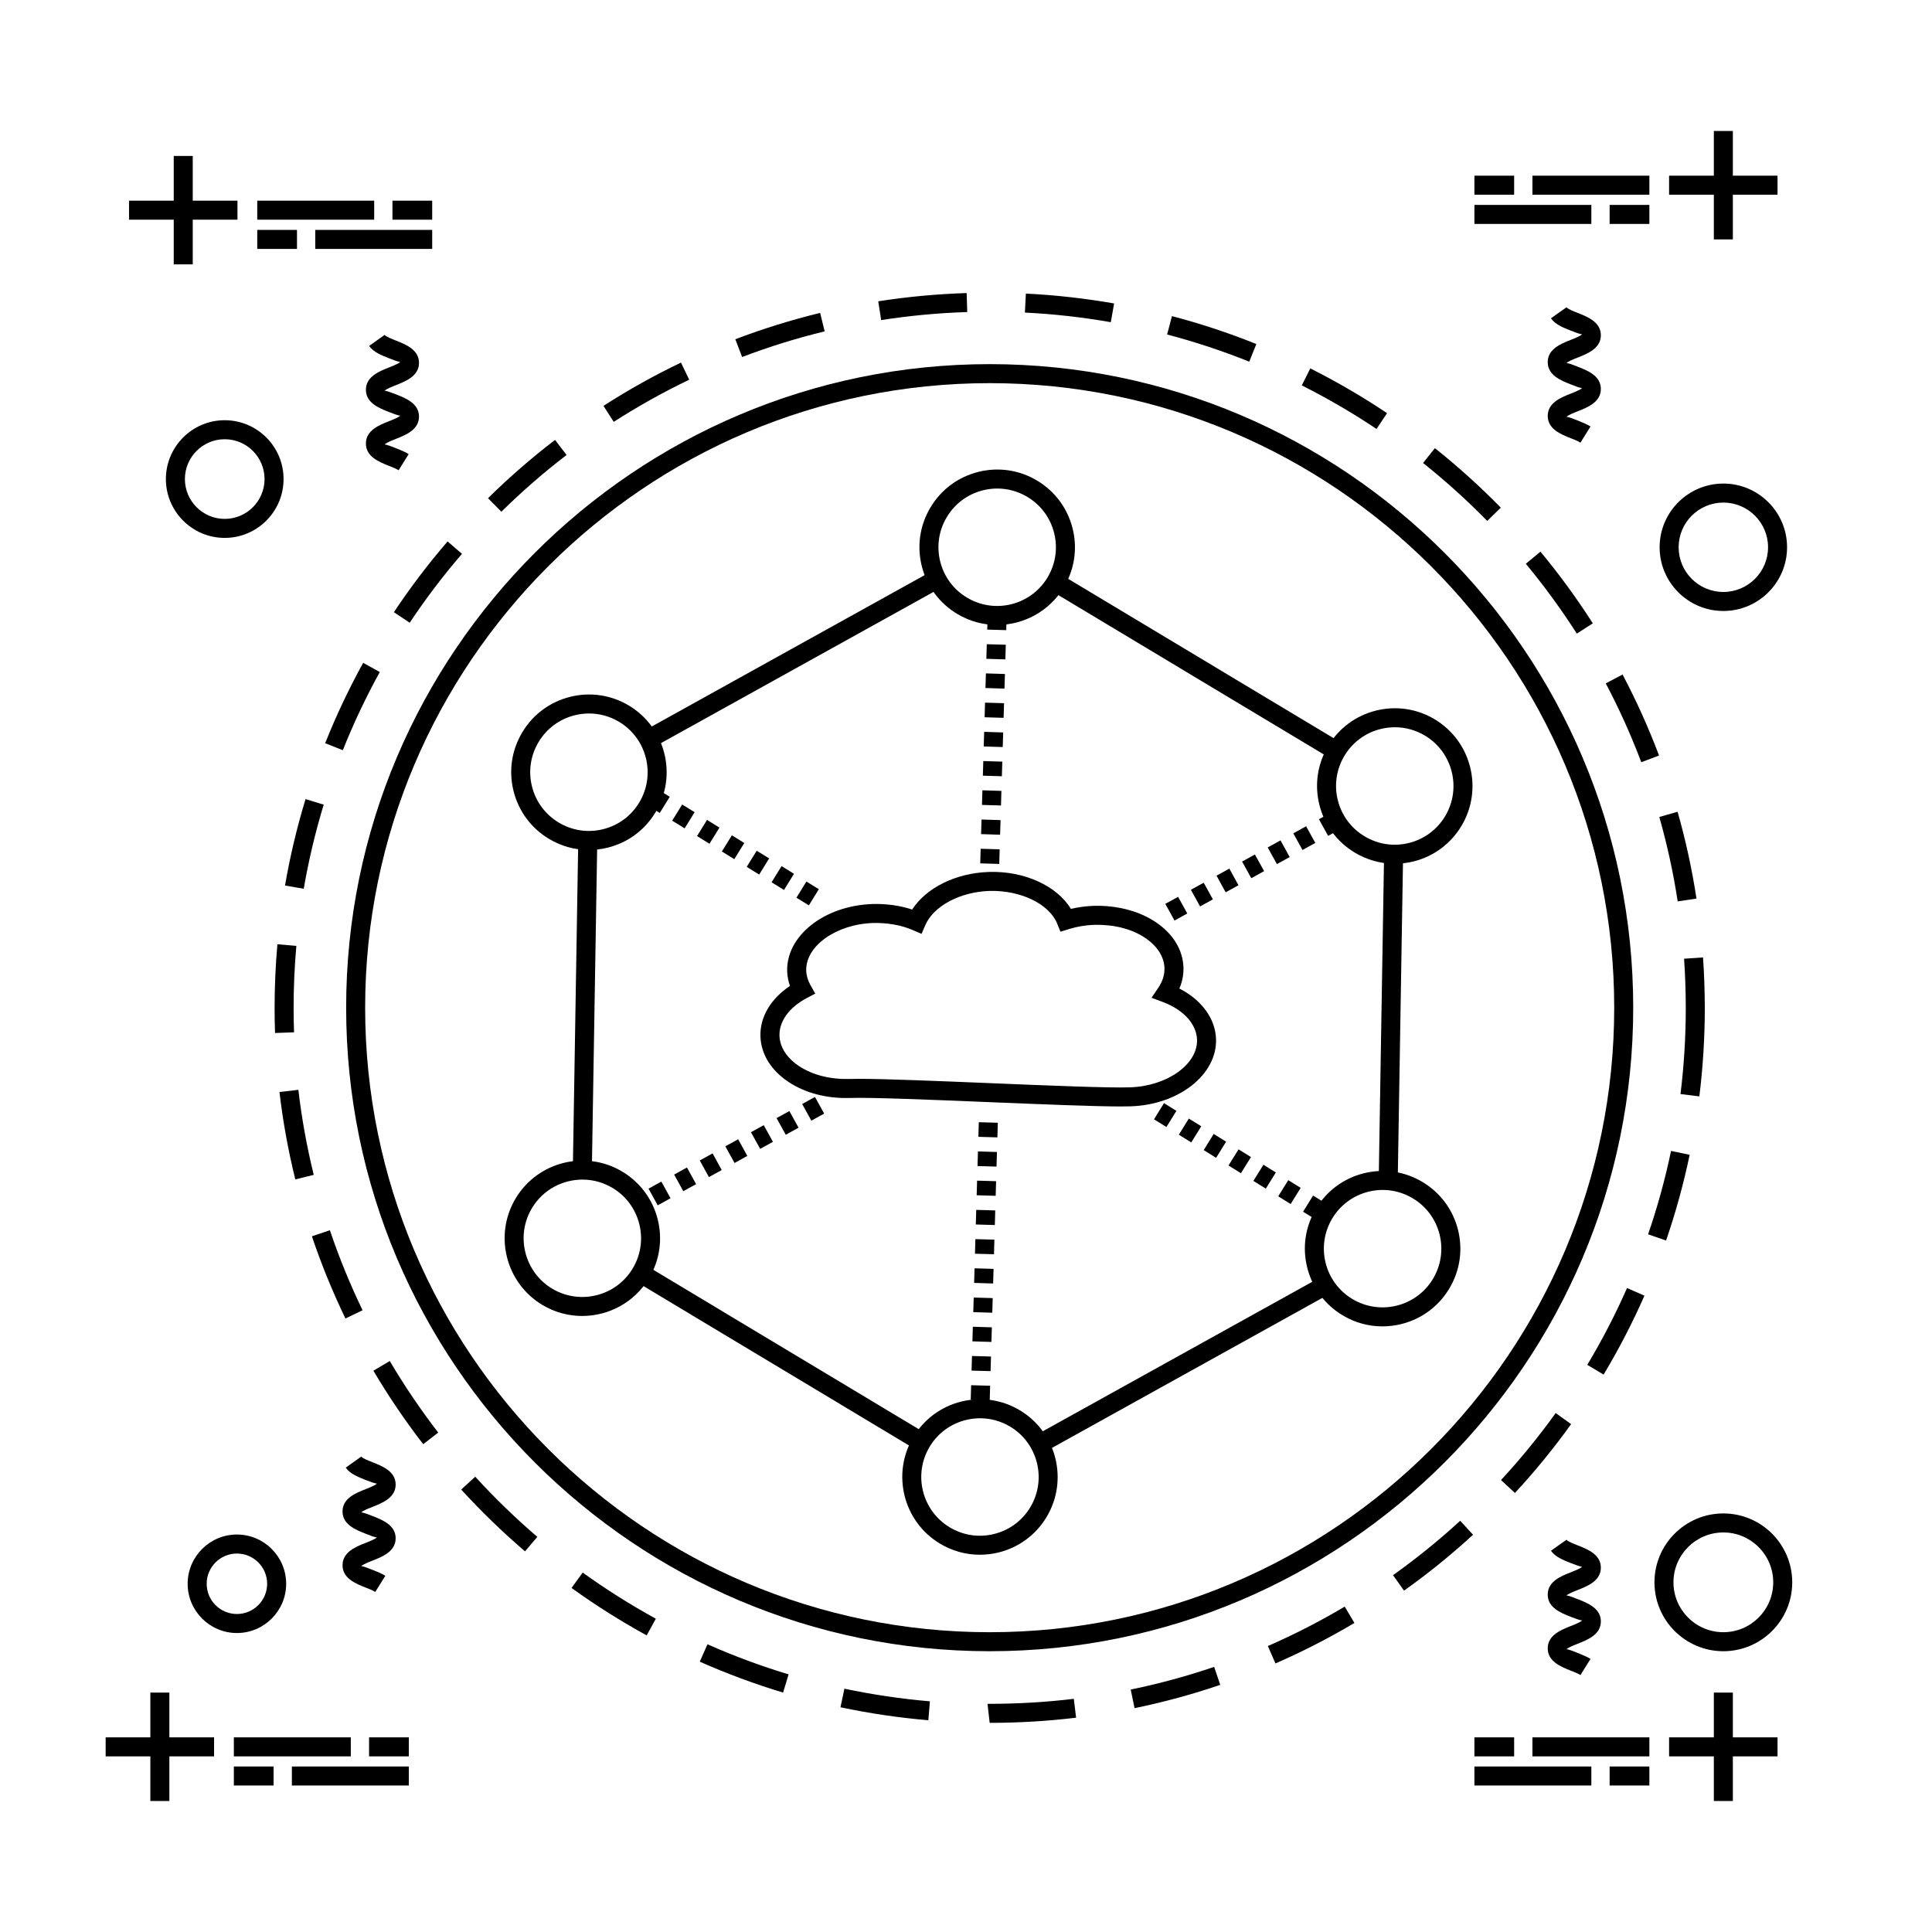 <?xml version="1.0" encoding="UTF-8"?>
<svg width="1200pt" height="1200pt" version="1.1" viewBox="0 0 1200 1200" xmlns="http://www.w3.org/2000/svg">
 <g>
  <path d="m1036.7 1079.1h67.352v11.809h-67.352z"/>
  <path d="m951.82 1079.1h72.633v11.809h-72.633z"/>
  <path d="m915.78 1079.1h24.684v11.809h-24.684z"/>
  <path d="m915.78 1097.2h72.633v11.809h-72.633z"/>
  <path d="m999.77 1097.2h24.684v11.809h-24.684z"/>
  <path d="m65.625 1079.1h67.34v11.809h-67.34z"/>
  <path d="m145.25 1079.1h72.633v11.809h-72.633z"/>
  <path d="m229.24 1079.1h24.684v11.809h-24.684z"/>
  <path d="m181.29 1097.2h72.633v11.809h-72.633z"/>
  <path d="m145.25 1097.2h24.684v11.809h-24.684z"/>
  <path d="m107.91 96.867h11.809v67.34h-11.809z"/>
  <path d="m80.148 124.64h67.34v11.809h-67.34z"/>
  <path d="m159.78 124.64h72.633v11.809h-72.633z"/>
  <path d="m243.76 124.64h24.684v11.809h-24.684z"/>
  <path d="m195.81 142.8h72.633v11.809h-72.633z"/>
  <path d="m159.78 142.8h24.684v11.809h-24.684z"/>
  <path d="m1064.5 81.359h11.809v67.34h-11.809z"/>
  <path d="m1036.7 109.12h67.352v11.809h-67.352z"/>
  <path d="m951.82 109.12h72.633v11.809h-72.633z"/>
  <path d="m915.78 109.12h24.684v11.809h-24.684z"/>
  <path d="m915.78 127.28h72.633v11.809h-72.633z"/>
  <path d="m999.77 127.28h24.684v11.809h-24.684z"/>
  <path d="m1064.5 1051.3h11.809v67.332h-11.809z"/>
  <path d="m93.387 1051.3h11.809v67.332h-11.809z"/>
  <path d="m247.59 292.07c-1.684-1.047-3.848-1.859-6.012-2.723-6.027-2.394-14.312-5.664-14.312-13.867 0-8.199 8.281-11.473 14.328-13.859 2.34-0.93 6.277-2.481 7.023-3.512-0.762 0.23-4.68-1.277-7.004-2.188-6.066-2.387-14.348-5.641-14.348-13.824 0-8.191 8.281-11.465 14.328-13.848 2.34-0.93 6.277-2.481 7.023-3.512-0.781 0.258-4.664-1.293-7.023-2.227-4.699-1.855-9.578-3.769-12.324-7.644l9.613-6.844c0.746 1.027 4.68 2.582 7.039 3.512 6.047 2.387 14.328 5.648 14.328 13.84s-8.281 11.465-14.328 13.848c-2.34 0.93-6.277 2.481-7.023 3.512 0.746-0.195 4.68 1.277 7.023 2.199 6.047 2.375 14.328 5.629 14.328 13.805 0 8.199-8.281 11.473-14.328 13.859-2.34 0.93-6.277 2.481-7.023 3.512 0.691-0.18 4.664 1.328 7.039 2.269 2.856 1.125 5.676 2.297 7.891 3.672z"/>
  <path d="m981.66 274.92c-1.684-1.047-3.848-1.871-6.012-2.723-6.047-2.394-14.328-5.664-14.328-13.867 0-8.199 8.281-11.473 14.328-13.859 2.359-0.93 6.297-2.481 7.039-3.519-0.711 0.328-4.68-1.277-7.023-2.184-6.047-2.375-14.348-5.641-14.348-13.824 0-8.191 8.281-11.465 14.328-13.848 2.359-0.93 6.297-2.481 7.039-3.512-0.727 0.23-4.68-1.305-7.023-2.219-4.719-1.859-9.594-3.777-12.344-7.66l9.648-6.828c0.746 1.027 4.68 2.582 7.023 3.5 6.047 2.387 14.328 5.648 14.328 13.84s-8.281 11.465-14.328 13.848c-2.359 0.93-6.297 2.481-7.039 3.512 0.711-0.336 4.68 1.277 7.023 2.199 6.066 2.367 14.348 5.621 14.348 13.805 0 8.199-8.281 11.473-14.328 13.859-2.359 0.93-6.297 2.481-7.039 3.519 0.691-0.285 4.664 1.305 7.039 2.254 2.856 1.133 5.691 2.297 7.906 3.68z"/>
  <path d="m981.66 1040.4c-1.684-1.047-3.848-1.871-6.012-2.723-6.047-2.394-14.328-5.664-14.328-13.867 0-8.199 8.281-11.473 14.348-13.859 2.34-0.93 6.277-2.481 7.023-3.512-0.711 0.203-4.68-1.277-7.023-2.199-6.047-2.375-14.348-5.629-14.348-13.812 0-8.195 8.281-11.465 14.328-13.848 2.359-0.93 6.297-2.481 7.039-3.512-0.727 0.23-4.68-1.305-7.023-2.219-4.719-1.859-9.578-3.777-12.324-7.652l9.613-6.828c0.762 1.02 4.68 2.57 7.039 3.496 6.047 2.387 14.328 5.648 14.328 13.84 0 8.195-8.281 11.465-14.328 13.848-2.359 0.93-6.297 2.481-7.039 3.512 0.711-0.328 4.68 1.277 7.023 2.188 6.047 2.387 14.348 5.641 14.348 13.824 0 8.195-8.281 11.465-14.328 13.848-2.359 0.93-6.297 2.481-7.039 3.519 0.691-0.32 4.664 1.312 7.039 2.254 2.856 1.133 5.691 2.297 7.906 3.68z"/>
  <path d="m233.09 988.77c-1.668-1.047-3.848-1.859-6.012-2.715-6.047-2.394-14.328-5.664-14.328-13.867 0-8.199 8.281-11.473 14.328-13.859 2.359-0.93 6.297-2.481 7.039-3.519-0.727 0.383-4.68-1.285-7.023-2.188-6.047-2.387-14.348-5.641-14.348-13.824 0-8.191 8.281-11.465 14.328-13.848 2.359-0.93 6.297-2.481 7.039-3.512-0.676 0.203-4.664-1.277-7.023-2.207-4.719-1.859-9.594-3.777-12.344-7.652l9.613-6.848c0.762 1.027 4.699 2.582 7.059 3.512 6.047 2.387 14.328 5.648 14.328 13.832 0 8.191-8.281 11.465-14.328 13.848-2.359 0.93-6.297 2.481-7.039 3.512 0.711-0.23 4.68 1.277 7.023 2.188 6.047 2.387 14.348 5.641 14.348 13.824 0 8.199-8.281 11.473-14.328 13.859-2.359 0.93-6.297 2.481-7.039 3.519 0.691-0.215 4.664 1.312 7.039 2.254 2.856 1.125 5.691 2.289 7.906 3.672z"/>
  <path d="m1070.4 379.49c-21.828 0-39.578-17.75-39.578-39.57s17.75-39.57 39.578-39.57 39.578 17.75 39.578 39.57c0.004 21.82-17.746 39.57-39.578 39.57zm0-67.332c-15.32 0-27.77 12.449-27.77 27.762s12.449 27.762 27.77 27.762c15.32 0 27.77-12.449 27.77-27.762 0-15.316-12.445-27.762-27.77-27.762z"/>
  <path d="m1070.4 1025.6c-23.586 0-42.789-19.195-42.789-42.789s19.203-42.789 42.789-42.789c23.586 0 42.789 19.195 42.789 42.789 0.004 23.594-19.203 42.789-42.789 42.789zm0-73.77c-17.078 0-30.98 13.895-30.98 30.98s13.902 30.98 30.98 30.98 30.98-13.895 30.98-30.98-13.902-30.98-30.98-30.98z"/>
  <path d="m147.15 1014.3c-16.863 0-30.59-13.727-30.59-30.59 0-16.863 13.727-30.59 30.59-30.59 16.863 0 30.59 13.727 30.59 30.59 0 16.867-13.727 30.59-30.59 30.59zm0-49.367c-10.355 0-18.777 8.422-18.777 18.777 0 10.355 8.422 18.777 18.777 18.777 10.355 0 18.777-8.422 18.777-18.777 0-10.352-8.422-18.777-18.777-18.777z"/>
  <path d="m139.58 334.1c-20.145 0-36.547-16.395-36.547-36.547 0-20.152 16.402-36.547 36.547-36.547s36.547 16.395 36.547 36.547c0.004 20.152-16.402 36.547-36.547 36.547zm0-61.285c-13.637 0-24.738 11.094-24.738 24.738s11.102 24.738 24.738 24.738 24.738-11.094 24.738-24.738c0-13.648-11.102-24.738-24.738-24.738z"/>
  <path d="m647.08 902.82-5.711-10.32 178.93-99.262 5.707 10.32z"/>
  <path d="m567.69 899.67-172.7-103.68 6.066-10.125 172.7 103.68z"/>
  <path d="m355.77 727.84 3.367-204.12 11.812 0.195-3.367 204.12z"/>
  <path d="m405.66 464.27-5.707-10.32 179.17-99.402 5.707 10.32z"/>
  <path d="m826.98 471.45-174.32-104.65 6.066-10.125 174.32 104.65z"/>
  <path d="m856.34 733.25 3.348-202.91 11.812 0.195-3.348 202.91z"/>
  <path d="m866.25 536.48c-8.652 0-17.164-2.34-24.754-6.906-11.066-6.633-18.867-17.184-22.004-29.691-3.121-12.5-1.188-25.48 5.461-36.539 6.633-11.047 17.164-18.859 29.684-21.988 12.535-3.102 25.52-1.18 36.531 5.445 22.82 13.699 30.254 43.41 16.543 66.23-6.633 11.055-17.164 18.867-29.684 22-3.902 0.961-7.859 1.449-11.777 1.449zm0.141-84.773c-2.961 0-5.941 0.363-8.902 1.098-9.453 2.359-17.414 8.266-22.434 16.609-5 8.352-6.473 18.16-4.113 27.609 2.359 9.449 8.266 17.414 16.613 22.422 8.352 5.035 18.176 6.488 27.609 4.121 9.453-2.359 17.414-8.266 22.434-16.609 10.34-17.246 4.734-39.695-12.5-50.043-5.742-3.441-12.18-5.207-18.707-5.207z"/>
  <path d="m858.68 823.84c-8.441 0-17.008-2.219-24.754-6.871-11.066-6.633-18.867-17.184-22.004-29.691-3.121-12.512-1.188-25.48 5.461-36.539 6.633-11.055 17.164-18.867 29.684-21.988 12.535-3.121 25.52-1.18 36.531 5.445 11.066 6.633 18.867 17.184 22.004 29.691 3.121 12.512 1.188 25.48-5.461 36.539v0.008c-9.031 15.051-25.059 23.406-41.461 23.406zm0.141-84.746c-2.961 0-5.941 0.363-8.902 1.098-9.453 2.367-17.414 8.266-22.434 16.613-5 8.352-6.473 18.16-4.113 27.609s8.266 17.414 16.613 22.422c17.254 10.355 39.703 4.742 50.043-12.492 5-8.352 6.473-18.16 4.113-27.609s-8.266-17.414-16.613-22.422c-5.746-3.449-12.18-5.219-18.707-5.219z"/>
  <path d="m619.29 388.18c-8.441 0-17.008-2.219-24.754-6.871-11.066-6.633-18.867-17.184-22.004-29.691-3.121-12.512-1.188-25.48 5.461-36.539 6.633-11.055 17.164-18.867 29.688-21.988 12.52-3.121 25.516-1.18 36.531 5.445 11.066 6.633 18.867 17.184 22.004 29.691 3.121 12.512 1.188 25.48-5.461 36.539v0.008c-9.031 15.055-25.062 23.406-41.465 23.406zm0.141-84.742c-2.961 0-5.941 0.363-8.902 1.098-9.453 2.367-17.414 8.266-22.434 16.613-5 8.352-6.473 18.16-4.113 27.609 2.359 9.453 8.266 17.414 16.613 22.422 17.27 10.363 39.688 4.754 50.043-12.492 5-8.352 6.473-18.16 4.113-27.609-2.359-9.453-8.266-17.414-16.613-22.422-5.742-3.445-12.18-5.219-18.707-5.219z"/>
  <path d="m365.73 527.93c-8.652 0-17.164-2.34-24.754-6.906-11.066-6.633-18.867-17.184-22.004-29.691-3.121-12.5-1.188-25.48 5.461-36.539 6.633-11.047 17.164-18.859 29.684-21.988 12.52-3.113 25.516-1.168 36.531 5.445 22.82 13.699 30.254 43.41 16.543 66.23-6.633 11.055-17.164 18.867-29.688 22-3.898 0.961-7.856 1.449-11.773 1.449zm0.141-84.773c-2.961 0-5.941 0.363-8.902 1.098-9.453 2.359-17.414 8.266-22.434 16.609-5 8.352-6.473 18.16-4.113 27.609 2.359 9.453 8.266 17.414 16.613 22.422 8.352 5.019 18.195 6.488 27.609 4.121 9.453-2.359 17.414-8.266 22.434-16.609 10.34-17.246 4.734-39.695-12.5-50.043-5.742-3.441-12.18-5.207-18.707-5.207z"/>
  <path d="m361.61 817.37c-8.441 0-17.008-2.207-24.754-6.863-22.82-13.699-30.254-43.418-16.543-66.23 13.707-22.832 43.48-30.227 66.23-16.543 11.066 6.641 18.867 17.184 21.988 29.691 3.121 12.512 1.188 25.492-5.461 36.547-9.027 15.051-25.059 23.398-41.461 23.398zm0.16-84.707c-12.395 0-24.508 6.312-31.352 17.688-10.34 17.234-4.734 39.688 12.5 50.035 17.254 10.348 39.703 4.742 50.043-12.492 5.019-8.352 6.473-18.16 4.113-27.609-2.359-9.453-8.246-17.414-16.598-22.422-5.871-3.523-12.324-5.199-18.707-5.199z"/>
  <path d="m608.6 965.68c-8.652 0-17.164-2.34-24.773-6.906-22.82-13.699-30.234-43.41-16.527-66.23 6.633-11.047 17.164-18.859 29.684-21.988 12.535-3.121 25.516-1.168 36.531 5.445 22.82 13.707 30.234 43.418 16.543 66.23-6.633 11.055-17.164 18.867-29.684 22-3.902 0.957-7.856 1.449-11.773 1.449zm0.141-84.773c-2.961 0-5.941 0.363-8.902 1.098-9.453 2.359-17.414 8.266-22.434 16.609-10.34 17.246-4.754 39.688 12.484 50.035 8.352 5.027 18.141 6.488 27.629 4.121 9.453-2.359 17.414-8.254 22.434-16.609 10.34-17.246 4.734-39.688-12.5-50.043-5.75-3.445-12.188-5.211-18.711-5.211z"/>
  <path d="m614.73 869.79-11.809-0.336 0.266-9.078 11.809 0.336zm0.531-18.148-11.809-0.336 0.266-9.078 11.809 0.336zm0.531-18.148-11.809-0.355 0.266-9.07 11.809 0.355zm0.535-18.148-11.809-0.355 0.266-9.07 11.809 0.355zm0.531-18.152-11.809-0.355 0.266-9.07 11.809 0.355zm0.531-18.164-11.809-0.32 0.25-9.07 11.809 0.32zm0.516-18.133-11.809-0.348 0.266-9.078 11.809 0.348zm0.531-18.16-11.809-0.336 0.266-9.078 11.809 0.336zm0.531-18.148-11.809-0.336 0.266-9.078 11.809 0.336zm0.535-18.148-11.809-0.336 0.266-9.078 11.809 0.336z"/>
  <path d="m620.65 536.6-11.809-0.355 0.266-9.07 11.809 0.355zm0.531-18.141-11.809-0.375 0.285-9.07 11.809 0.371zm0.551-18.16-11.809-0.355 0.266-9.07 11.809 0.355zm0.551-18.16-11.809-0.348 0.266-9.078 11.809 0.348zm0.531-18.129-11.809-0.371 0.285-9.078 11.809 0.371zm0.551-18.16-11.809-0.348 0.266-9.078 11.809 0.348zm0.531-18.141-11.809-0.371 0.285-9.078 11.809 0.371zm0.551-18.168-11.809-0.336 0.266-9.078 11.809 0.336zm0.551-18.148-11.809-0.336 0.266-9.078 11.809 0.336z"/>
  <path d="m408.52 748.64-5.711-10.34 7.961-4.391 5.711 10.34zm15.887-8.77-5.676-10.34 7.961-4.379 5.676 10.34zm15.91-8.762-5.676-10.34 7.961-4.379 5.676 10.34zm15.922-8.766-5.711-10.34 7.945-4.379 5.711 10.34zm15.906-8.762-5.711-10.34 7.945-4.379 5.711 10.34zm15.906-8.758-5.711-10.34 7.945-4.391 5.711 10.34zm15.906-8.77-5.711-10.34 7.945-4.379 5.711 10.34z"/>
  <path d="m729.5 571.76-5.711-10.34 7.945-4.379 5.711 10.34zm15.887-8.762-5.711-10.34 7.961-4.391 5.711 10.34zm15.891-8.77-5.676-10.34 7.961-4.379 5.676 10.34zm15.922-8.758-5.711-10.34 7.961-4.391 5.711 10.34zm15.906-8.77-5.711-10.34 7.945-4.379 5.711 10.34zm15.906-8.758-5.711-10.34 7.945-4.391 5.711 10.34zm15.906-8.773-5.711-10.34 7.945-4.379 5.711 10.34z"/>
  <path d="m817.1 757.4-7.731-4.777 6.207-10.035 7.731 4.777zm-15.461-9.559-7.715-4.789 6.242-10.035 7.715 4.789zm-15.43-9.566-7.715-4.789 6.242-10.035 7.715 4.789zm-15.445-9.57-7.715-4.789 6.242-10.035 7.715 4.789zm-15.41-9.566-7.715-4.777 6.207-10.035 7.715 4.777zm-15.426-9.566-7.731-4.777 6.207-10.035 7.731 4.777zm-15.445-9.566-7.715-4.777 6.207-10.035 7.715 4.777z"/>
  <path d="m502.39 562.34-7.715-4.777 6.207-10.035 7.715 4.777zm-15.43-9.566-7.715-4.777 6.207-10.035 7.715 4.777zm-15.426-9.566-7.731-4.777 6.207-10.035 7.731 4.777zm-15.445-9.566-7.715-4.777 6.207-10.035 7.715 4.777zm-15.43-9.566-7.715-4.777 6.207-10.035 7.715 4.777zm-15.426-9.57-7.731-4.777 6.207-10.035 7.731 4.777zm-15.445-9.566-7.715-4.777 6.207-10.035 7.715 4.777z"/>
  <path d="m696.25 687.24c-16.508 0-48.285-1.305-81.676-2.676-36.102-1.492-73.539-3.023-86.59-2.598-14.328 0.461-27.664-3.016-38.02-9.824-11.012-7.227-17.27-17.316-17.645-28.41-0.391-11.988 6.383-23.406 18.355-31.344-1.047-2.961-1.633-5.984-1.738-9.051-0.727-22.086 23.055-40.848 53.004-41.84 8.562-0.223 16.973 0.906 24.629 3.441 8.688-13.504 27.043-22.68 47.648-23.352 21.828-0.734 42.168 8.512 50.945 22.938 4.644-1.098 9.418-1.73 14.242-1.891 14.117-0.363 27.629 3.023 38 9.824 11.031 7.234 17.289 17.316 17.664 28.41 0.145 4.441-0.727 8.891-2.535 13.141 13.797 7.031 22.344 18.617 22.77 31.332 0.727 22.07-23.055 40.832-53.004 41.82-1.688 0.059-3.731 0.078-6.051 0.078zm-162.66-17.148c16.438 0 48.145 1.305 81.484 2.676 36.246 1.492 73.75 3.051 86.84 2.598 23.055-0.762 42.098-14.336 41.582-29.641-0.301-9.648-8.441-18.602-21.242-23.363l-7.039-2.625 4.223-6.215c2.676-3.965 3.973-8.094 3.828-12.277-0.23-7.137-4.609-13.859-12.324-18.922-8.352-5.481-19.152-8.129-31.141-7.902-5.461 0.18-10.836 1.082-15.957 2.676l-5.176 1.613-2.039-5.019c-5.055-12.422-22.93-20.816-42.008-20.324-18.301 0.602-34.719 9.344-39.898 21.262l-2.34 5.41-5.41-2.34c-7.324-3.172-15.695-4.566-24.629-4.414-23.055 0.762-42.098 14.348-41.582 29.648 0.09 2.996 0.977 6.012 2.625 8.938l2.961 5.277-5.336 2.828c-10.871 5.746-17.164 14.469-16.863 23.363 0.23 7.144 4.609 13.875 12.309 18.93 8.352 5.481 19.223 8.199 31.156 7.902 1.648-0.051 3.652-0.078 5.977-0.078z"/>
  <path d="m614.71 1025.6c-220.4 0-399.71-179.32-399.71-399.71 0-220.4 179.31-399.72 399.71-399.72s399.71 179.32 399.71 399.71c0 220.4-179.31 399.72-399.71 399.72zm0-787.62c-213.89 0-387.91 174.01-387.91 387.91s174.01 387.91 387.91 387.91c213.89 0 387.91-174.01 387.91-387.91s-174.02-387.91-387.91-387.91z"/>
  <path d="m614.71 1070.1-1.348-11.809c18.832 0 36.426-1.047 53.605-3.121l1.418 11.723c-17.664 2.125-35.715 3.207-53.676 3.207zm-38.109-1.621c-18.281-1.551-36.637-4.266-54.566-8.07l2.445-11.543c17.449 3.699 35.305 6.34 53.109 7.856zm128.09-7.5-2.375-11.562c17.484-3.602 34.914-8.336 51.816-14.09l3.793 11.172c-17.363 5.914-35.273 10.781-53.234 14.48zm-218.29-9.691c-17.52-5.277-34.934-11.738-51.762-19.188l4.789-10.801c16.367 7.262 33.32 13.547 50.379 18.691zm305.8-18.09-4.719-10.816c16.316-7.109 32.383-15.348 47.754-24.48l6.027 10.145c-15.781 9.379-32.289 17.848-49.062 25.152zm-390.53-17.43c-16.047-8.785-31.742-18.699-46.672-29.453l6.918-9.578c14.523 10.473 29.809 20.117 45.43 28.672zm470.4-27.797-6.844-9.613c14.523-10.328 28.566-21.695 41.727-33.781l7.981 8.688c-13.531 12.426-27.949 24.102-42.863 34.707zm-545.98-24.41c-13.883-11.879-27.203-24.789-39.633-38.375l8.723-7.961c12.094 13.227 25.074 25.801 38.57 37.363zm614.87-36.254-8.652-8.016c12.094-13.078 23.516-27.078 33.957-41.617l9.578 6.883c-10.711 14.926-22.449 29.316-34.883 42.75zm-678.1-30.285c-11.188-14.496-21.598-29.863-30.945-45.652l10.18-6.012c9.078 15.383 19.203 30.34 30.094 44.445zm733.18-43.234-10.145-6.066c9.203-15.348 17.504-31.398 24.684-47.703l10.816 4.754c-7.391 16.758-15.922 33.25-25.355 49.016zm-781.48-34.836c-7.961-16.508-14.984-33.691-20.836-51.062l11.172-3.777c5.711 16.918 12.535 33.641 20.305 49.695zm820.27-48.445-11.172-3.848c5.816-16.883 10.602-34.305 14.258-51.797l11.562 2.41c-3.758 17.973-8.688 35.883-14.648 53.234zm-851.41-37.957c-4.398-17.812-7.715-36.078-9.84-54.273l11.738-1.367c2.059 17.707 5.285 35.477 9.559 52.816zm872.07-51.559-11.703-1.453c2.184-17.664 3.281-35.688 3.281-53.586-0.02-10.277-0.371-20.535-1.062-30.473l11.773-0.816c0.711 10.203 1.082 20.73 1.098 31.281 0 18.383-1.137 36.906-3.387 55.047zm-884.67-39.387c-0.18-5.207-0.266-10.418-0.266-15.66 0-13.113 0.586-26.387 1.738-39.465l11.773 1.047c-1.133 12.723-1.703 25.648-1.703 38.418 0 5.098 0.09 10.188 0.266 15.25zm871.23-81.719c-2.695-17.652-6.543-35.305-11.422-52.453l11.348-3.227c5.019 17.617 8.973 35.758 11.738 53.91zm-853.39-7.867-11.633-2.004c3.102-18.035 7.394-36.098 12.75-53.668l11.277 3.441c-5.211 17.102-9.379 34.676-12.395 52.23zm830.77-78.594c-6.297-16.668-13.707-33.133-22.059-48.953l10.426-5.516c8.582 16.25 16.207 33.18 22.66 50.301zm-806.5-7.453-10.961-4.363c6.773-17.023 14.719-33.809 23.602-49.902l10.32 5.711c-8.633 15.648-16.367 31.988-22.961 48.555zm766.46-72.43c-9.664-15.09-20.324-29.684-31.672-43.375l9.078-7.539c11.652 14.062 22.609 29.047 32.523 44.547zm-724.92-6.75-9.824-6.543c10.16-15.285 21.387-30.074 33.355-43.961l8.938 7.715c-11.652 13.512-22.574 27.902-32.469 42.789zm669.27-63.227c-12.449-12.73-25.855-24.844-39.848-35.996l7.34-9.219c14.383 11.445 28.141 23.887 40.945 36.973zm-612.33-5.727-8.301-8.406c13.121-12.918 27.133-25.094 41.637-36.203l7.164 9.379c-14.117 10.805-27.75 22.656-40.5 35.23zm543.56-51.41c-14.859-9.941-30.465-19.035-46.406-27.051l5.285-10.551c16.387 8.234 32.434 17.59 47.684 27.797zm-473.77-4.414-6.383-9.93c15.465-9.941 31.652-18.98 48.145-26.875l5.106 10.641c-16.047 7.688-31.812 16.492-46.867 26.164zm394.73-37.371c-16.598-6.676-33.746-12.352-51.016-16.883l3.016-11.422c17.734 4.656 35.359 10.488 52.402 17.344zm-314.99-2.898-4.223-11.031c17.164-6.535 34.898-12.039 52.684-16.367l2.801 11.473c-17.32 4.203-34.574 9.559-51.262 15.926zm229-21.625c-17.504-3.078-35.445-5.09-53.359-5.977l0.602-11.793c18.371 0.914 36.812 2.981 54.812 6.137zm-142.64-1.305-1.809-11.668c18.07-2.828 36.547-4.551 54.918-5.125l0.355 11.793c-17.875 0.566-35.855 2.242-53.465 5z"/>
 </g>
</svg>
